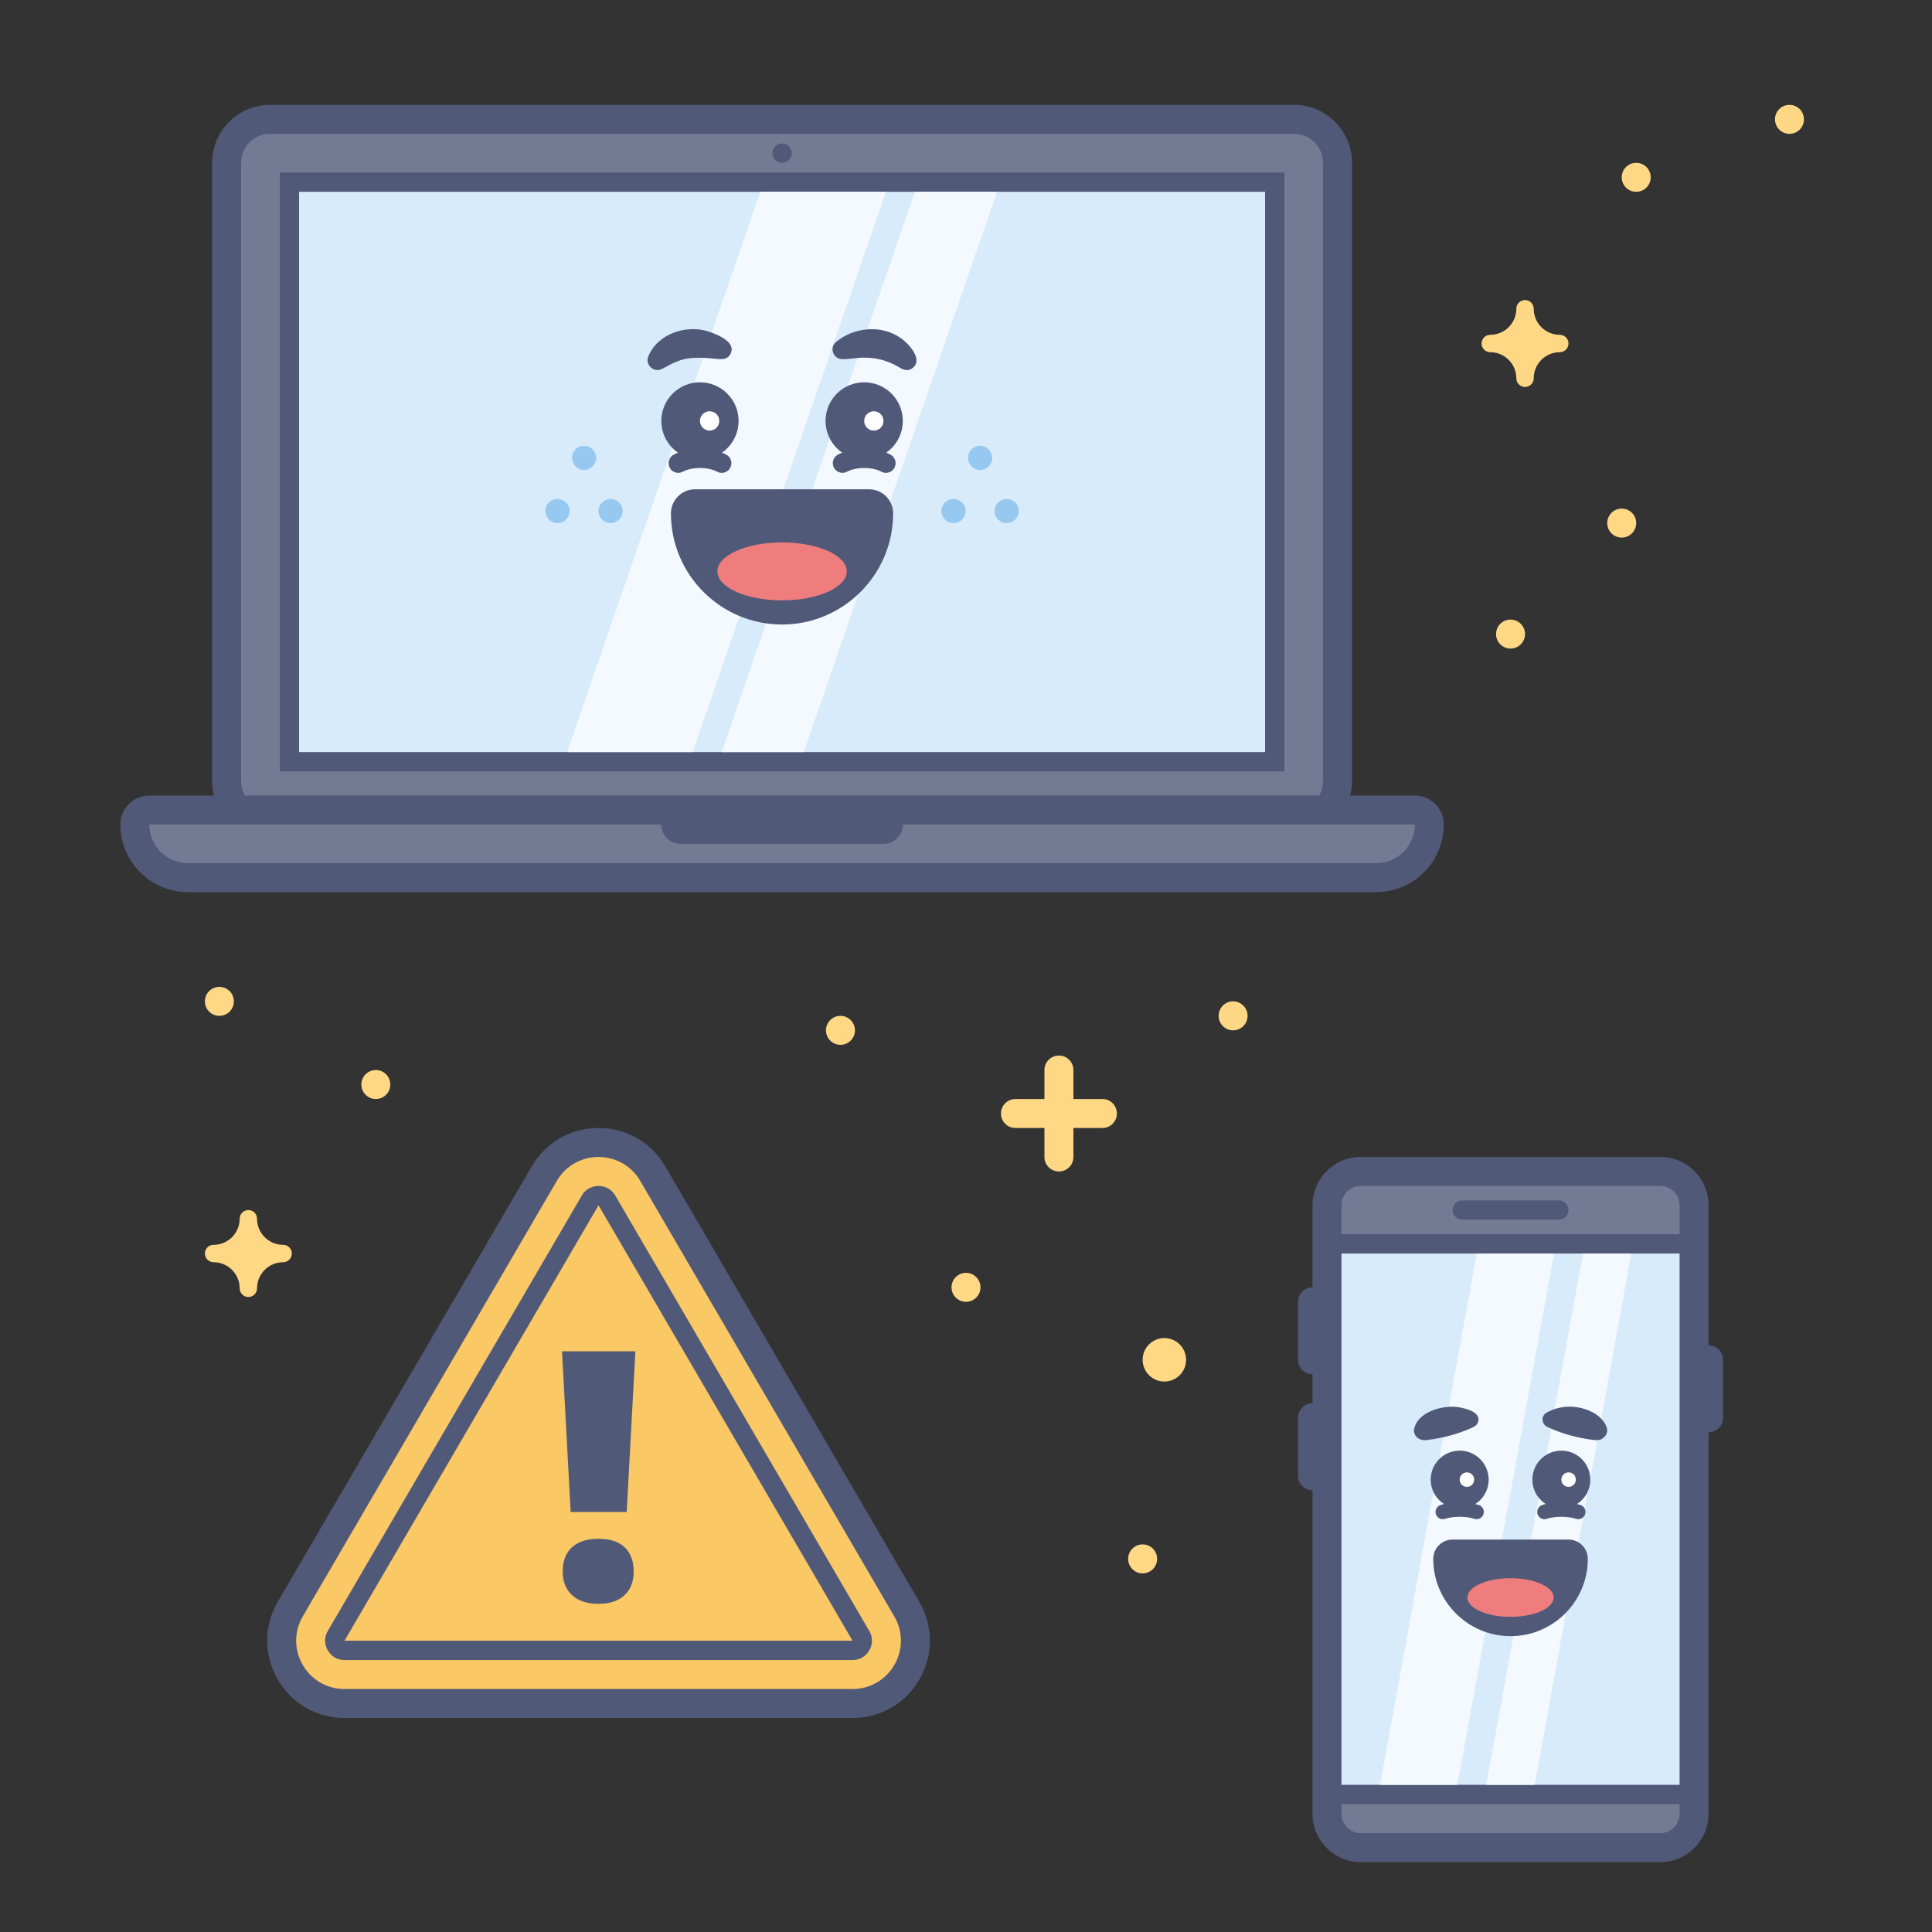 <?xml version="1.0" encoding="utf-8"?>
<!-- Generator: Adobe Illustrator 26.0.1, SVG Export Plug-In . SVG Version: 6.00 Build 0)  -->
<svg version="1.1" id="Landing_x5F_Page_x5F_Hub-Splash_x5F_Page"
	 xmlns="http://www.w3.org/2000/svg" xmlns:xlink="http://www.w3.org/1999/xlink" x="0px" y="0px" viewBox="0 0 400 400"
	 style="enable-background:new 0 0 400 400;" xml:space="preserve">
<rect x="0" y="0" width="400" height="400" fill="#333333" stroke="none"/>
<style type="text/css">
	.st0{fill:#747A94;}
	.st1{fill:#515979;}
	.st2{fill:#D8EBFB;}
	.st3{fill:#F3F9FE;}
	.st4{fill:#FFFFFF;}
	.st5{fill:#EF7D7D;}
	.st6{fill:#96C8F0;}
	.st7{fill:#FAC864;}
	.st8{fill:none;}
	.st9{fill:#FFD886;}
</style>
<g>
	<g>
		<g>
			<path class="st0" d="M281.74,382.53c-3.86,0-7-3.14-7-7v-126c0-3.86,3.14-7,7-7h62c3.86,0,7,3.14,7,7v126c0,3.86-3.14,7-7,7
				H281.74z"/>
		</g>
		<g>
			<path class="st1" d="M343.74,245.53c2.21,0,4,1.79,4,4v126c0,2.21-1.79,4-4,4h-62c-2.21,0-4-1.79-4-4v-126c0-2.21,1.79-4,4-4
				H343.74 M343.74,239.53h-62c-5.51,0-10,4.49-10,10v126c0,5.51,4.49,10,10,10h62c5.51,0,10-4.49,10-10v-126
				C353.74,244.02,349.25,239.53,343.74,239.53L343.74,239.53z"/>
		</g>
	</g>
	<g>
		<g>
			<rect x="275.74" y="257.53" class="st2" width="74" height="114"/>
		</g>
		<g>
			<g>
				<path class="st1" d="M347.74,259.53v110h-70v-110H347.74 M351.74,255.53h-4h-70h-4v4v110v4h4h70h4v-4v-110V255.53L351.74,255.53
					z"/>
			</g>
		</g>
	</g>
	<g>
		<polygon class="st3" points="301.74,369.53 285.74,369.53 305.74,259.53 321.74,259.53 		"/>
	</g>
	<g>
		<polygon class="st3" points="317.74,369.53 307.74,369.53 327.74,259.53 337.74,259.53 		"/>
	</g>
	<g>
		<path class="st1" d="M322.74,252.53h-20c-1.1,0-2-0.9-2-2s0.9-2,2-2h20c1.1,0,2,0.9,2,2S323.84,252.53,322.74,252.53z"/>
	</g>
	<g>
		<path class="st1" d="M271.74,284.53c-1.66,0-3-1.34-3-3v-12c0-1.66,1.34-3,3-3s3,1.34,3,3v12
			C274.74,283.19,273.39,284.53,271.74,284.53z"/>
	</g>
	<g>
		<path class="st1" d="M271.74,308.53c-1.66,0-3-1.34-3-3v-12c0-1.66,1.34-3,3-3s3,1.34,3,3v12
			C274.74,307.19,273.39,308.53,271.74,308.53z"/>
	</g>
	<g>
		<path class="st1" d="M353.74,296.53c-1.66,0-3-1.34-3-3v-12c0-1.66,1.34-3,3-3s3,1.34,3,3v12
			C356.74,295.19,355.39,296.53,353.74,296.53z"/>
	</g>
	<g>
		<g>
			<g>
				<path class="st1" d="M326.76,314.53c-0.16,0-0.33-0.03-0.49-0.08c-1.6-0.55-4.42-0.55-6.02,0c-0.79,0.27-1.64-0.15-1.91-0.93
					c-0.27-0.78,0.15-1.64,0.93-1.91c2.24-0.77,5.74-0.77,7.98,0c0.78,0.27,1.2,1.12,0.93,1.91
					C327.96,314.14,327.38,314.53,326.76,314.53z"/>
			</g>
			<g>
				<g>
					<circle class="st1" cx="323.26" cy="306.34" r="6"/>
				</g>
				<g>
					<circle class="st4" cx="324.76" cy="306.34" r="1.5"/>
				</g>
			</g>
			<g>
				<path class="st1" d="M320.15,292.5c3.02-1.72,6.69-1.65,9.73-0.02c1.81,0.93,4.35,3.84,1.77,5.43
					c-0.53,0.31-1.14,0.27-1.71,0.22c-3.34-0.42-6.38-1.23-9.46-2.64C319.19,294.99,318.94,293.24,320.15,292.5L320.15,292.5z"/>
			</g>
		</g>
		<g>
			<g>
				<path class="st1" d="M305.71,314.53c-0.16,0-0.33-0.03-0.49-0.08c-1.6-0.55-4.42-0.55-6.02,0c-0.79,0.27-1.64-0.15-1.91-0.93
					c-0.27-0.78,0.15-1.64,0.93-1.91c2.24-0.77,5.74-0.77,7.98,0c0.78,0.27,1.2,1.12,0.93,1.91
					C306.91,314.14,306.33,314.53,305.71,314.53z"/>
			</g>
			<g>
				<g>
					<circle class="st1" cx="302.21" cy="306.34" r="6"/>
				</g>
				<g>
					<circle class="st4" cx="303.71" cy="306.34" r="1.5"/>
				</g>
			</g>
			<g>
				<path class="st1" d="M304.99,295.49c-3.08,1.41-6.12,2.22-9.46,2.64c-1.36,0.25-2.69-0.47-2.8-1.93
					c0.45-3.92,6.13-5.43,9.43-4.82c1.53,0.27,4.87,1.12,3.72,3.36C305.68,295.1,305.34,295.31,304.99,295.49L304.99,295.49z"/>
			</g>
		</g>
		<g>
			<path class="st1" d="M324.74,318.75l-24,0c-1.06,0-2.08,0.42-2.83,1.17c-0.75,0.75-1.17,1.77-1.17,2.83c0,8.82,7.18,16,16,16
				c8.82,0,16-7.18,16-16C328.74,320.54,326.94,318.75,324.74,318.75z"/>
			<g>
				<g>
					<ellipse class="st5" cx="312.74" cy="330.75" rx="8.93" ry="4"/>
				</g>
			</g>
		</g>
	</g>
</g>
<g>
	<g>
		<g>
			<path class="st0" d="M55.92,170.71c-4.96,0-9-4.04-9-9v-128c0-4.96,4.04-9,9-9h212c4.96,0,9,4.04,9,9v128c0,4.96-4.04,9-9,9
				H55.92z"/>
		</g>
		<g>
			<path class="st1" d="M267.92,27.71c3.31,0,6,2.69,6,6v128c0,3.31-2.69,6-6,6h-212c-3.31,0-6-2.69-6-6v-128c0-3.31,2.69-6,6-6
				H267.92 M267.92,21.71h-212c-6.62,0-12,5.38-12,12v128c0,6.62,5.38,12,12,12h212c6.62,0,12-5.38,12-12v-128
				C279.92,27.09,274.53,21.71,267.92,21.71L267.92,21.71z"/>
		</g>
	</g>
	<g>
		<g>
			<rect x="59.92" y="37.71" class="st2" width="204" height="120"/>
		</g>
		<g>
			<g>
				<path class="st1" d="M261.92,39.71v116h-200v-116H261.92 M265.92,35.71h-4h-200h-4v4v116v4h4h200h4v-4v-116V35.71L265.92,35.71z
					"/>
			</g>
		</g>
	</g>
	<g>
		<g>
			<polygon class="st3" points="143.42,155.71 117.42,155.71 157.42,39.71 183.42,39.71 			"/>
		</g>
		<g>
			<polygon class="st3" points="166.42,155.71 149.42,155.71 189.42,39.71 206.42,39.71 			"/>
		</g>
	</g>
	<g>
		<g>
			<path class="st0" d="M38.92,181.71c-6.07,0-11-4.93-11-11c0-1.66,1.34-3,3-3h262c1.66,0,3,1.34,3,3c0,6.07-4.93,11-11,11H38.92z"
				/>
		</g>
		<g>
			<path class="st1" d="M292.92,170.71c0,4.42-3.58,8-8,8h-246c-4.42,0-8-3.58-8-8H292.92 M292.92,164.71h-262c-3.31,0-6,2.69-6,6
				c0,7.72,6.28,14,14,14h246c7.72,0,14-6.28,14-14C298.92,167.4,296.23,164.71,292.92,164.71L292.92,164.71z M292.92,176.71
				L292.92,176.71L292.92,176.71L292.92,176.71z"/>
		</g>
	</g>
	<g>
		<path class="st1" d="M182.92,174.71h-42c-2.21,0-4-1.79-4-4l0,0h50l0,0C186.92,172.92,185.13,174.71,182.92,174.71z"/>
	</g>
	<g>
		<g>
			<g>
				<path class="st1" d="M183.42,97.9c-0.32,0-0.64-0.08-0.94-0.24c-1.89-1.02-5.22-1.02-7.11,0c-0.97,0.52-2.19,0.16-2.71-0.82
					c-0.52-0.97-0.16-2.19,0.82-2.71c3.05-1.64,7.84-1.64,10.89,0c0.97,0.52,1.34,1.73,0.82,2.71
					C184.82,97.52,184.13,97.9,183.42,97.9z"/>
			</g>
			<g>
				<g>
					<circle class="st1" cx="178.92" cy="87.15" r="8"/>
				</g>
				<g>
					<circle class="st4" cx="180.92" cy="87.15" r="2"/>
				</g>
			</g>
			<g>
				<path class="st1" d="M173.06,70.83c3.68-3.11,9.5-3.68,13.48-0.8c1.83,1.3,4.9,4.78,2.04,6.4c-0.73,0.35-1.49,0.16-2.13-0.21
					c-3.12-1.93-6.26-2.5-9.86-2.01c-0.77,0.07-1.51,0.18-2.23,0.14C172.52,74.38,171.66,71.97,173.06,70.83L173.06,70.83z"/>
			</g>
			<g>
				<path class="st1" d="M149.42,97.9c-0.32,0-0.64-0.08-0.94-0.24c-1.89-1.02-5.22-1.02-7.11,0c-0.98,0.52-2.19,0.16-2.71-0.82
					c-0.52-0.97-0.16-2.19,0.82-2.71c3.05-1.64,7.84-1.64,10.89,0c0.97,0.52,1.34,1.73,0.82,2.71
					C150.82,97.52,150.13,97.9,149.42,97.9z"/>
			</g>
			<g>
				<g>
					<circle class="st1" cx="144.92" cy="87.15" r="8"/>
				</g>
				<g>
					<circle class="st4" cx="146.92" cy="87.15" r="2"/>
				</g>
			</g>
			<g>
				<path class="st1" d="M148.87,74.35c-2.9-0.28-6.02-0.65-8.74,0.51c-0.95,0.32-2.01,1.02-3.12,1.54c-1.68,0.88-3.57-1-2.75-2.68
					c1.9-4.63,7.88-6.6,12.45-5.07c1.95,0.65,6.2,2.34,4.3,4.99C150.47,74.31,149.64,74.39,148.87,74.35L148.87,74.35z"/>
			</g>
		</g>
	</g>
	<g>
		<circle class="st6" cx="120.92" cy="94.8" r="2.5"/>
	</g>
	<g>
		<circle class="st6" cx="126.42" cy="105.8" r="2.5"/>
	</g>
	<g>
		<circle class="st6" cx="115.42" cy="105.8" r="2.5"/>
	</g>
	<g>
		<circle class="st6" cx="202.92" cy="94.8" r="2.5"/>
	</g>
	<g>
		<circle class="st6" cx="208.42" cy="105.8" r="2.5"/>
	</g>
	<g>
		<circle class="st6" cx="197.42" cy="105.8" r="2.5"/>
	</g>
	<g>
		<path class="st1" d="M179.92,101.3L179.92,101.3h-36.01c-2.76,0-5,2.24-5,5c0,12.68,10.32,23,23,23c12.62,0,22.9-10.22,23-22.82
			c0-0.06,0-0.12,0-0.18C184.92,103.54,182.68,101.3,179.92,101.3z"/>
		<g>
			<g>
				<ellipse class="st5" cx="161.92" cy="118.3" rx="13.39" ry="6"/>
			</g>
		</g>
	</g>
	<g>
		<circle class="st1" cx="161.92" cy="31.71" r="2"/>
	</g>
</g>
<g>
	<g>
		<g>
			<path class="st7" d="M71.33,352.7c-4.71,0-8.93-2.44-11.27-6.52c-2.35-4.09-2.33-8.96,0.04-13.03l52.59-90.15
				c2.36-4.04,6.55-6.45,11.23-6.45c4.68,0,8.87,2.41,11.23,6.45l52.59,90.15c2.37,4.07,2.39,8.94,0.04,13.03
				c-2.35,4.09-6.56,6.53-11.27,6.53H71.33z"/>
		</g>
		<g>
			<g>
				<path class="st1" d="M123.92,239.54c3.35,0,6.71,1.65,8.64,4.96l52.59,90.15c3.89,6.67-0.92,15.04-8.64,15.04H71.33
					c-7.72,0-12.53-8.37-8.64-15.04l52.59-90.15C117.21,241.2,120.56,239.54,123.92,239.54 M123.92,233.54
					c-5.75,0-10.92,2.97-13.82,7.94l-52.59,90.15c-2.92,5.01-2.94,11-0.05,16.03s8.08,8.03,13.87,8.03h105.18
					c5.8,0,10.99-3,13.87-8.03c2.89-5.03,2.87-11.02-0.05-16.03l-52.59-90.15C134.84,236.51,129.67,233.54,123.92,233.54
					L123.92,233.54z"/>
			</g>
		</g>
	</g>
	<g>
		<g>
			<path class="st1" d="M123.92,249.54C123.92,249.54,123.92,249.54,123.92,249.54l52.59,90.15c0,0,0,0,0,0H71.33c0,0,0,0,0,0
				L123.92,249.54C123.92,249.54,123.92,249.54,123.92,249.54 M123.92,245.54c-0.69,0-2.41,0.19-3.46,1.98l-52.59,90.15
				c-1.05,1.81-0.36,3.4-0.01,4.01c0.35,0.6,1.38,2.01,3.47,2.01h105.18c2.09,0,3.12-1.4,3.47-2.01c0.35-0.6,1.04-2.2-0.01-4.01
				l-52.59-90.15C126.33,245.74,124.61,245.54,123.92,245.54L123.92,245.54z"/>
		</g>
	</g>
	<g>
		<path class="st1" d="M129.75,313.04h-11.6l-1.79-33.26h15.19L129.75,313.04z M116.5,325.34c0-2.13,0.63-3.79,1.9-4.97
			s3.11-1.78,5.52-1.78c2.39,0,4.2,0.59,5.43,1.78s1.85,2.84,1.85,4.97c0,2.11-0.64,3.76-1.92,4.94c-1.28,1.18-3.06,1.78-5.36,1.78
			c-2.32,0-4.14-0.59-5.45-1.78C117.16,329.1,116.5,327.45,116.5,325.34z"/>
	</g>
</g>
<g>
	<rect x="-0.08" y="0" class="st8" width="400" height="400"/>
</g>
<g>
	<g>
		<path class="st9" d="M308.54,69.32c2.98,0,5.4-2.42,5.4-5.4c0-0.99,0.81-1.8,1.8-1.8s1.8,0.81,1.8,1.8c0,2.98,2.42,5.4,5.4,5.4
			c0.99,0,1.8,0.81,1.8,1.8c0,0.99-0.81,1.8-1.8,1.8c-2.98,0-5.4,2.42-5.4,5.4c0,0.99-0.81,1.8-1.8,1.8s-1.8-0.81-1.8-1.8
			c0-2.98-2.42-5.4-5.4-5.4c-0.99,0-1.8-0.81-1.8-1.8C306.74,70.13,307.55,69.32,308.54,69.32z"/>
	</g>
</g>
<g>
	<g>
		<path class="st9" d="M44.22,257.73c2.98,0,5.4-2.42,5.4-5.4c0-0.99,0.81-1.8,1.8-1.8s1.8,0.81,1.8,1.8c0,2.98,2.42,5.4,5.4,5.4
			c0.99,0,1.8,0.81,1.8,1.8s-0.81,1.8-1.8,1.8c-2.98,0-5.4,2.42-5.4,5.4c0,0.99-0.81,1.8-1.8,1.8s-1.8-0.81-1.8-1.8
			c0-2.98-2.42-5.4-5.4-5.4c-0.99,0-1.8-0.81-1.8-1.8S43.23,257.73,44.22,257.73z"/>
	</g>
</g>
<g>
	<circle class="st9" cx="241.07" cy="281.53" r="4.5"/>
</g>
<g>
	<g>
		<circle class="st9" cx="174.01" cy="213.32" r="3"/>
	</g>
</g>
<g>
	<g>
		<circle class="st9" cx="77.81" cy="224.54" r="3"/>
	</g>
</g>
<g>
	<g>
		<circle class="st9" cx="255.3" cy="210.32" r="3"/>
	</g>
</g>
<g>
	<g>
		<circle class="st9" cx="312.74" cy="131.28" r="3"/>
	</g>
</g>
<g>
	<g>
		<circle class="st9" cx="335.76" cy="108.3" r="3"/>
	</g>
</g>
<g>
	<g>
		<circle class="st9" cx="338.76" cy="36.71" r="3"/>
	</g>
</g>
<g>
	<g>
		<circle class="st9" cx="370.49" cy="24.71" r="3"/>
	</g>
</g>
<g>
	<g>
		<circle class="st9" cx="200" cy="266.53" r="3"/>
	</g>
</g>
<g>
	<g>
		<circle class="st9" cx="45.42" cy="207.32" r="3"/>
	</g>
</g>
<g>
	<g>
		<circle class="st9" cx="236.57" cy="322.75" r="3"/>
	</g>
</g>
<path class="st9" d="M228.24,227.54h-6v-6c0-1.66-1.34-3-3-3s-3,1.34-3,3v6h-6c-1.66,0-3,1.34-3,3s1.34,3,3,3h6v6c0,1.66,1.34,3,3,3
	s3-1.34,3-3v-6h6c1.66,0,3-1.34,3-3S229.9,227.54,228.24,227.54z"/>
</svg>
